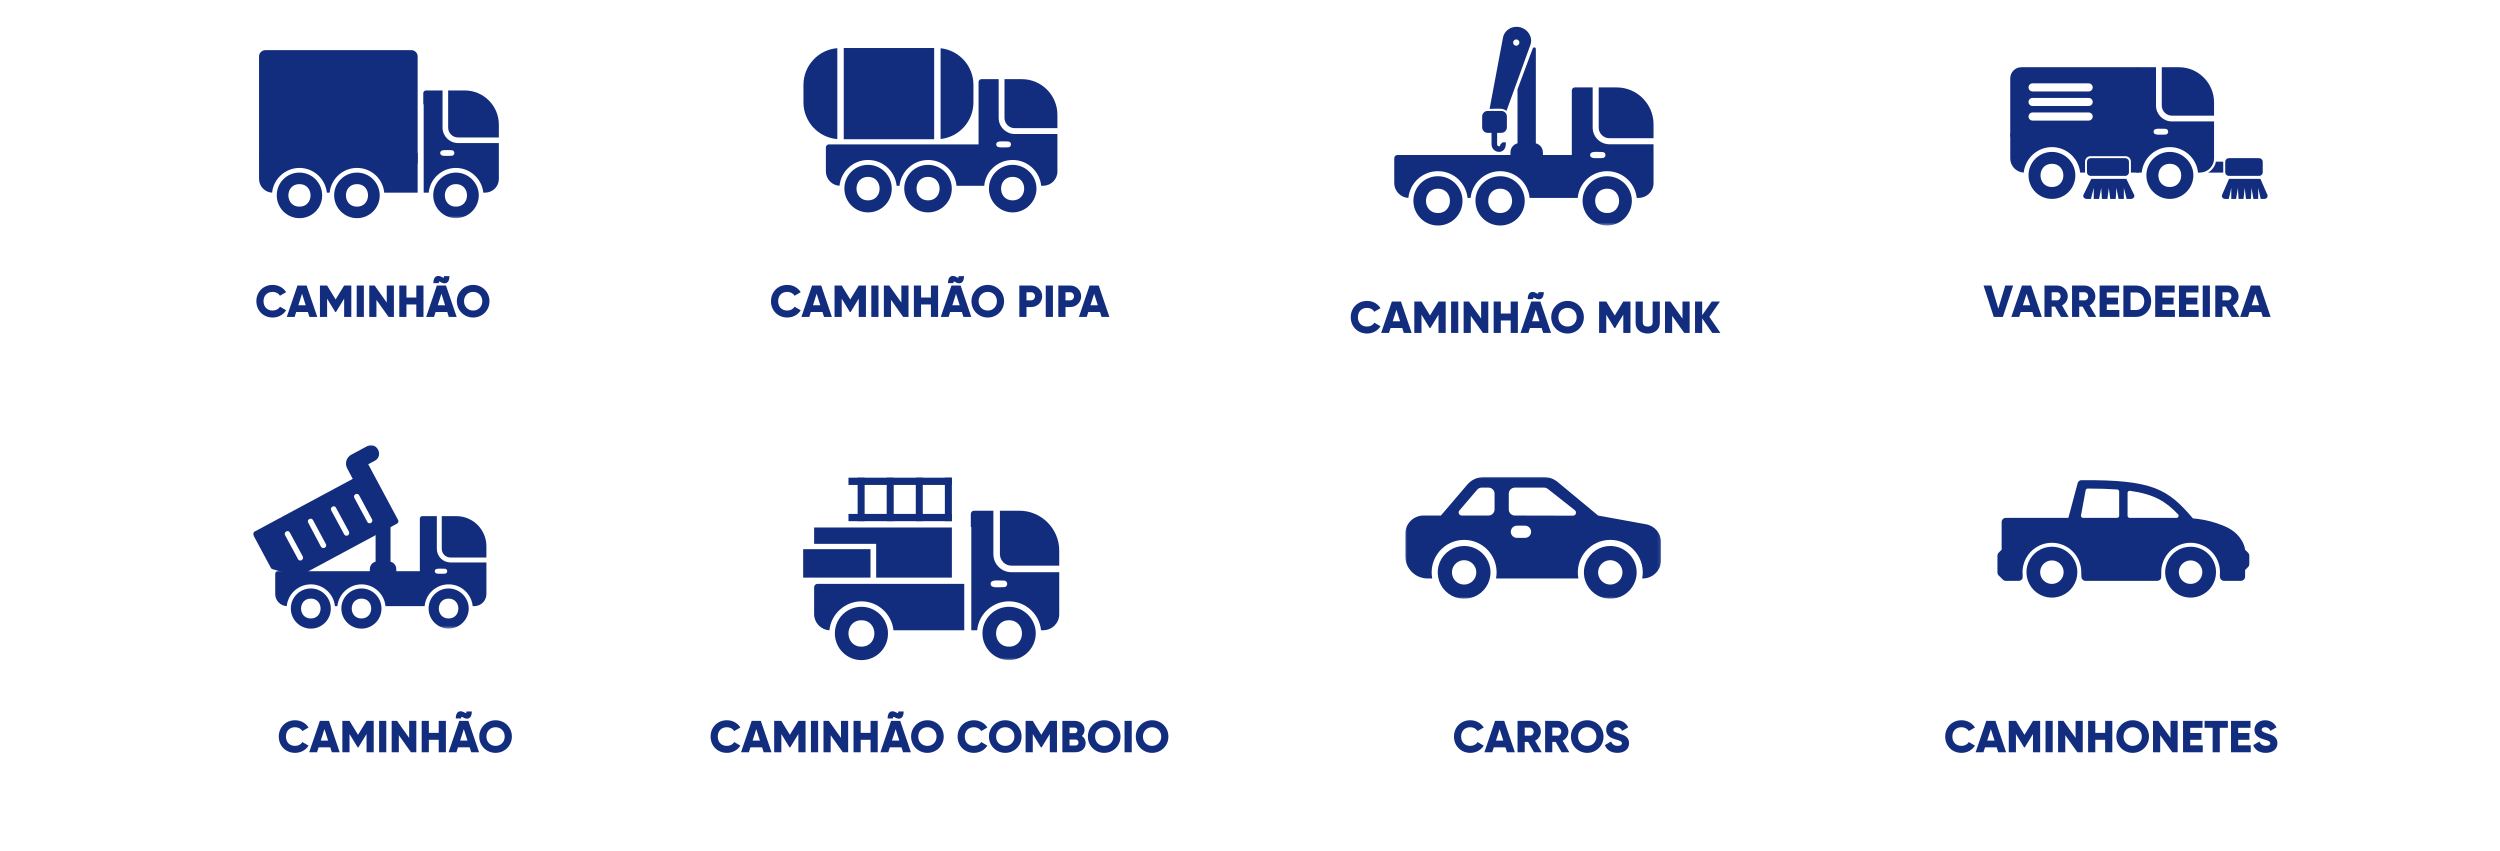 <svg xmlns="http://www.w3.org/2000/svg" width="781" height="266" viewBox="0 0 781 266" fill="none"><path d="M130.475 47.795H81.796C81.31 47.795 80.921 48.232 80.921 48.718V55.91C80.921 58.194 82.767 60.09 85.002 60.186C85.439 55.862 89.133 52.46 93.553 52.46C97.973 52.46 101.666 55.862 102.104 60.186H102.979C103.416 55.862 107.059 52.46 111.53 52.46C116 52.46 119.643 55.862 120.032 60.186H130.473V47.795H130.475Z" fill="#122D7D"></path><path d="M145.202 28.259H140.003V39.874C140.003 41.576 141.412 42.937 143.065 42.937H155.843V38.903C155.843 33.071 151.082 28.259 145.202 28.259Z" fill="#122D7D"></path><path d="M138.254 39.874V28.259H133.104C132.618 28.259 132.229 28.648 132.229 29.134V32.603H132.356V60.186H133.928C134.318 55.862 138.009 52.46 142.431 52.46C146.853 52.46 150.547 55.862 150.982 60.186H151.516C153.897 60.186 155.842 58.29 155.842 55.91V44.684H143.063C140.439 44.684 138.254 42.545 138.254 39.874ZM141.071 48.67C139.37 48.67 137.524 49.011 137.524 47.795C137.524 46.579 139.37 46.92 141.071 46.92C142.237 46.92 142.237 48.67 141.071 48.67Z" fill="#122D7D"></path><path fill-rule="evenodd" clip-rule="evenodd" d="M111.53 68.157C107.593 68.157 104.387 64.95 104.387 61.013C104.387 57.076 107.593 53.917 111.53 53.917C115.466 53.917 118.624 57.124 118.624 61.061C118.624 64.999 115.418 68.157 111.53 68.157ZM111.53 64.561C106.913 64.561 106.913 57.515 111.53 57.515C116.146 57.515 116.096 64.561 111.53 64.561Z" fill="#122D7D"></path><path fill-rule="evenodd" clip-rule="evenodd" d="M93.553 68.157C89.617 68.157 86.459 64.95 86.459 61.013C86.459 57.076 89.617 53.917 93.553 53.917C97.489 53.917 100.647 57.124 100.647 61.061C100.647 64.999 97.489 68.157 93.553 68.157ZM93.553 64.561C88.936 64.561 88.936 57.515 93.553 57.515C98.169 57.515 98.169 64.561 93.553 64.561Z" fill="#122D7D"></path><mask id="mask0_373_7336" style="mask-type:luminance" maskUnits="userSpaceOnUse" x="73" y="3" width="83" height="66"><path d="M155.94 3H73V68.242H155.94V3Z" fill="white"></path></mask><g mask="url(#mask0_373_7336)"><path fill-rule="evenodd" clip-rule="evenodd" d="M142.431 68.157C138.544 68.157 135.336 64.95 135.336 61.013C135.336 57.076 138.543 53.917 142.431 53.917C146.319 53.917 149.573 57.124 149.573 61.013C149.573 64.902 146.367 68.157 142.431 68.157ZM142.431 64.561C137.814 64.561 137.814 57.515 142.431 57.515C147.047 57.515 147.047 64.561 142.431 64.561Z" fill="#122D7D"></path></g><path d="M82.896 15.665H128.5C129.591 15.665 130.475 16.55 130.475 17.641V51.092H82.896C81.805 51.092 80.921 50.208 80.921 49.117V17.641C80.921 16.55 81.805 15.665 82.896 15.665Z" fill="#122D7D"></path><path d="M85.184 99.196C82.23 99.196 80.088 96.984 80.088 94.1C80.088 91.216 82.23 89.004 85.184 89.004C86.962 89.004 88.53 89.886 89.384 91.272L87.452 92.392C87.018 91.636 86.178 91.188 85.184 91.188C83.448 91.188 82.328 92.35 82.328 94.1C82.328 95.85 83.448 97.012 85.184 97.012C86.178 97.012 87.032 96.564 87.452 95.808L89.384 96.928C88.544 98.314 86.976 99.196 85.184 99.196ZM96.664 99L96.174 97.46H92.534L92.044 99H89.594L92.926 89.2H95.782L99.114 99H96.664ZM93.206 95.36H95.502L94.354 91.762L93.206 95.36ZM109.749 89.2V99H107.509V93.302L104.975 97.46H104.723L102.189 93.302V99H99.949V89.2H102.189L104.849 93.554L107.509 89.2H109.749ZM111.434 89.2H113.674V99H111.434V89.2ZM120.818 89.2H123.058V99H121.378L117.598 93.68V99H115.358V89.2H117.038L120.818 94.52V89.2ZM130.056 89.2H132.296V99H130.056V95.108H126.976V99H124.736V89.2H126.976V92.952H130.056V89.2ZM137.661 88.122C137.185 87.828 137.059 87.898 137.059 88.458H135.379C135.379 86.064 136.849 85.812 138.123 86.596C138.599 86.89 138.725 86.82 138.725 86.26H140.405C140.405 88.654 138.935 88.906 137.661 88.122ZM140.209 99L139.719 97.46H136.079L135.589 99H133.139L136.471 89.2H139.327L142.659 99H140.209ZM136.751 95.36H139.047L137.899 91.762L136.751 95.36ZM147.815 99.196C145.001 99.196 142.719 96.984 142.719 94.1C142.719 91.216 145.001 89.004 147.815 89.004C150.629 89.004 152.911 91.216 152.911 94.1C152.911 96.984 150.629 99.196 147.815 99.196ZM147.815 97.012C149.411 97.012 150.671 95.85 150.671 94.1C150.671 92.35 149.411 91.188 147.815 91.188C146.219 91.188 144.959 92.35 144.959 94.1C144.959 95.85 146.219 97.012 147.815 97.012Z" fill="#122D7D"></path><path fill-rule="evenodd" clip-rule="evenodd" d="M325.82 58.037H325.264C324.807 53.526 321.005 49.976 316.343 49.976C311.68 49.976 307.878 53.524 307.472 58.037H298.809C298.402 53.526 294.551 49.976 289.938 49.976C285.325 49.976 281.474 53.524 281.017 58.037H280.106C279.649 53.526 275.848 49.976 271.185 49.976C266.522 49.976 262.721 53.524 262.264 58.037C259.933 57.935 258.006 55.958 258.006 53.576V46.073C258.006 45.566 258.412 45.11 258.919 45.11H305.701V25.642C305.701 25.135 306.106 24.728 306.612 24.728H311.986V36.846C311.986 39.635 314.267 41.864 317.003 41.864H330.335V53.576C330.335 56.06 328.306 58.037 325.822 58.037H325.82ZM314.923 46.023C313.148 46.023 311.223 46.378 311.223 45.11C311.223 43.842 313.15 44.196 314.923 44.196C316.138 44.196 316.138 46.021 314.923 46.021V46.023ZM313.807 24.728H319.231C325.364 24.728 330.331 29.748 330.331 35.831V40.038H317C315.275 40.038 313.807 38.619 313.807 36.844V24.726V24.728Z" fill="#122D7D"></path><path fill-rule="evenodd" clip-rule="evenodd" d="M289.938 66.353C285.832 66.353 282.485 63.007 282.485 58.901C282.485 54.794 285.83 51.498 289.938 51.498C294.046 51.498 297.339 54.844 297.339 58.953C297.339 63.061 293.994 66.355 289.938 66.355V66.353ZM289.938 62.601C285.123 62.601 285.123 55.251 289.938 55.251C294.753 55.251 294.703 62.601 289.938 62.601Z" fill="#122D7D"></path><path fill-rule="evenodd" clip-rule="evenodd" d="M271.183 66.353C267.077 66.353 263.782 63.007 263.782 58.901C263.782 54.794 267.077 51.498 271.183 51.498C275.289 51.498 278.584 54.844 278.584 58.953C278.584 63.061 275.289 66.355 271.183 66.355V66.353ZM271.183 62.601C266.368 62.601 266.368 55.251 271.183 55.251C275.998 55.251 275.998 62.601 271.183 62.601Z" fill="#122D7D"></path><path fill-rule="evenodd" clip-rule="evenodd" d="M316.343 66.353C312.287 66.353 308.942 63.007 308.942 58.901C308.942 54.794 312.287 51.498 316.343 51.498C320.398 51.498 323.793 54.844 323.793 58.901C323.793 62.957 320.449 66.353 316.343 66.353ZM316.343 62.601C311.528 62.601 311.528 55.25 316.343 55.25C321.158 55.25 321.158 62.601 316.343 62.601Z" fill="#122D7D"></path><path fill-rule="evenodd" clip-rule="evenodd" d="M293.84 15.069V43.428C299.611 42.803 304.102 37.916 304.102 31.978V26.517C304.102 20.579 299.609 15.692 293.84 15.068V15.069Z" fill="#122D7D"></path><path d="M291.834 15H263.586V43.497H291.834V15Z" fill="#122D7D"></path><path fill-rule="evenodd" clip-rule="evenodd" d="M261.578 15.043C255.657 15.521 251 20.473 251 26.519V31.98C251 38.026 255.657 42.979 261.578 43.456V15.043Z" fill="#122D7D"></path><path d="M245.949 99.196C242.995 99.196 240.853 96.984 240.853 94.1C240.853 91.216 242.995 89.004 245.949 89.004C247.727 89.004 249.295 89.886 250.149 91.272L248.217 92.392C247.783 91.636 246.943 91.188 245.949 91.188C244.213 91.188 243.093 92.35 243.093 94.1C243.093 95.85 244.213 97.012 245.949 97.012C246.943 97.012 247.797 96.564 248.217 95.808L250.149 96.928C249.309 98.314 247.741 99.196 245.949 99.196ZM257.428 99L256.938 97.46H253.298L252.808 99H250.358L253.69 89.2H256.546L259.878 99H257.428ZM253.97 95.36H256.266L255.118 91.762L253.97 95.36ZM270.514 89.2V99H268.274V93.302L265.74 97.46H265.488L262.954 93.302V99H260.714V89.2H262.954L265.614 93.554L268.274 89.2H270.514ZM272.198 89.2H274.438V99H272.198V89.2ZM281.582 89.2H283.822V99H282.142L278.362 93.68V99H276.122V89.2H277.802L281.582 94.52V89.2ZM290.821 89.2H293.061V99H290.821V95.108H287.741V99H285.501V89.2H287.741V92.952H290.821V89.2ZM298.425 88.122C297.949 87.828 297.823 87.898 297.823 88.458H296.143C296.143 86.064 297.613 85.812 298.887 86.596C299.363 86.89 299.489 86.82 299.489 86.26H301.169C301.169 88.654 299.699 88.906 298.425 88.122ZM300.973 99L300.483 97.46H296.843L296.353 99H293.903L297.235 89.2H300.091L303.423 99H300.973ZM297.515 95.36H299.811L298.663 91.762L297.515 95.36ZM308.579 99.196C305.765 99.196 303.483 96.984 303.483 94.1C303.483 91.216 305.765 89.004 308.579 89.004C311.393 89.004 313.675 91.216 313.675 94.1C313.675 96.984 311.393 99.196 308.579 99.196ZM308.579 97.012C310.175 97.012 311.435 95.85 311.435 94.1C311.435 92.35 310.175 91.188 308.579 91.188C306.983 91.188 305.723 92.35 305.723 94.1C305.723 95.85 306.983 97.012 308.579 97.012ZM322.147 89.2C324.079 89.2 325.577 90.698 325.577 92.56C325.577 94.422 324.079 95.92 322.147 95.92H320.677V99H318.437V89.2H322.147ZM322.147 93.82C322.833 93.82 323.337 93.274 323.337 92.56C323.337 91.846 322.833 91.3 322.147 91.3H320.677V93.82H322.147ZM326.694 89.2H328.934V99H326.694V89.2ZM334.328 89.2C336.26 89.2 337.758 90.698 337.758 92.56C337.758 94.422 336.26 95.92 334.328 95.92H332.858V99H330.618V89.2H334.328ZM334.328 93.82C335.014 93.82 335.518 93.274 335.518 92.56C335.518 91.846 335.014 91.3 334.328 91.3H332.858V93.82H334.328ZM344.122 99L343.632 97.46H339.992L339.502 99H337.052L340.384 89.2H343.24L346.572 99H344.122ZM340.664 95.36H342.96L341.812 91.762L340.664 95.36Z" fill="#122D7D"></path><path fill-rule="evenodd" clip-rule="evenodd" d="M511.891 61.829H511.313C510.841 57.154 506.899 53.475 502.067 53.475C497.234 53.475 493.294 57.152 492.874 61.829H477.851C477.431 57.154 473.437 53.475 468.659 53.475C463.88 53.475 459.886 57.152 459.412 61.829H458.468C457.994 57.154 454.056 53.475 449.221 53.475C444.387 53.475 440.449 57.152 439.975 61.829C437.559 61.725 435.562 59.674 435.562 57.206V49.429C435.562 48.903 435.983 48.431 436.509 48.431H491.036V28.254C491.036 27.728 491.456 27.308 491.98 27.308H497.549V39.865C497.549 42.754 499.913 45.066 502.749 45.066H516.566V57.204C516.566 59.778 514.464 61.827 511.889 61.827L511.891 61.829ZM500.597 49.377C498.759 49.377 496.762 49.746 496.762 48.431C496.762 47.117 498.759 47.485 500.597 47.485C501.857 47.485 501.857 49.377 500.597 49.377ZM499.441 27.31H505.061C511.417 27.31 516.566 32.511 516.566 38.817V43.178H502.749C500.963 43.178 499.439 41.707 499.439 39.867V27.31H499.441Z" fill="#122D7D"></path><path fill-rule="evenodd" clip-rule="evenodd" d="M468.657 70.447C464.401 70.447 460.935 66.98 460.935 62.723C460.935 58.466 464.403 55.051 468.657 55.051C472.911 55.051 476.328 58.52 476.328 62.775C476.328 67.03 472.861 70.447 468.657 70.447ZM468.657 66.558C463.667 66.558 463.667 58.94 468.657 58.94C473.647 58.94 473.595 66.558 468.657 66.558Z" fill="#122D7D"></path><path fill-rule="evenodd" clip-rule="evenodd" d="M449.22 70.447C444.965 70.447 441.549 66.98 441.549 62.723C441.549 58.466 444.964 55.051 449.22 55.051C453.476 55.051 456.89 58.52 456.89 62.775C456.89 67.03 453.476 70.447 449.22 70.447ZM449.22 66.558C444.229 66.558 444.229 58.94 449.22 58.94C454.21 58.94 454.21 66.558 449.22 66.558Z" fill="#122D7D"></path><mask id="mask1_373_7336" style="mask-type:luminance" maskUnits="userSpaceOnUse" x="427" y="0" width="90" height="71"><path d="M516.672 0H427V70.538H516.672V0Z" fill="white"></path></mask><g mask="url(#mask1_373_7336)"><path fill-rule="evenodd" clip-rule="evenodd" d="M502.067 70.447C497.865 70.447 494.396 66.98 494.396 62.723C494.396 58.466 497.865 55.051 502.067 55.051C506.269 55.051 509.789 58.52 509.789 62.723C509.789 66.926 506.323 70.447 502.067 70.447ZM502.067 66.558C497.077 66.558 497.077 58.94 502.067 58.94C507.057 58.94 507.057 66.558 502.067 66.558Z" fill="#122D7D"></path></g><path fill-rule="evenodd" clip-rule="evenodd" d="M480.949 50.48C480.529 50.48 471.861 50.794 471.861 49.43V47.591C471.861 45.961 473.175 44.7 474.749 44.7H479.109C480.685 44.7 481.998 45.961 481.998 47.591C481.998 48.799 482.314 50.48 480.947 50.48H480.949Z" fill="#122D7D"></path><path fill-rule="evenodd" clip-rule="evenodd" d="M478.744 46.803H475.119C474.541 46.803 474.069 46.331 474.069 45.752V27.903L478.827 15.144C479.015 14.616 479.796 14.75 479.796 15.311V45.751C479.796 46.329 479.322 46.801 478.746 46.801L478.744 46.803Z" fill="#122D7D"></path><path d="M465.347 34.024C466.426 33.956 467.632 33.953 468.751 33.976C469.443 33.976 470.104 34.222 470.628 34.654L478.09 14.032C478.954 11.646 477.339 9.158 474.982 8.526C474.688 8.447 474.389 8.399 474.09 8.379C472.004 8.248 469.944 9.557 469.535 11.729L465.347 34.022V34.024ZM472.693 13.301C472.693 12.758 473.135 12.316 473.678 12.316C474.221 12.316 474.663 12.758 474.663 13.301C474.663 13.845 474.221 14.286 473.678 14.286C473.135 14.286 472.693 13.845 472.693 13.301Z" fill="#122D7D"></path><path d="M469 34.654H464.776C463.808 34.654 463.023 35.439 463.023 36.408V39.751C463.023 40.72 463.808 41.505 464.776 41.505H469C469.968 41.505 470.753 40.72 470.753 39.751V36.408C470.753 35.439 469.968 34.654 469 34.654Z" fill="#122D7D"></path><path d="M469.414 44.457L468.685 45.163V45.332C468.685 45.539 468.518 45.706 468.311 45.706C467.974 45.706 467.699 45.431 467.699 45.093V40.694H465.953V45.093C465.953 46.394 467.011 47.452 468.311 47.452C469.367 47.452 470.431 46.651 470.431 44.856V44.457H469.414Z" fill="#122D7D"></path><path d="M427.068 104.196C424.114 104.196 421.972 101.984 421.972 99.1C421.972 96.216 424.114 94.004 427.068 94.004C428.846 94.004 430.414 94.886 431.268 96.272L429.336 97.392C428.902 96.636 428.062 96.188 427.068 96.188C425.332 96.188 424.212 97.35 424.212 99.1C424.212 100.85 425.332 102.012 427.068 102.012C428.062 102.012 428.916 101.564 429.336 100.808L431.268 101.928C430.428 103.314 428.86 104.196 427.068 104.196ZM438.548 104L438.058 102.46H434.418L433.928 104H431.478L434.81 94.2H437.666L440.998 104H438.548ZM435.09 100.36H437.386L436.238 96.762L435.09 100.36ZM451.633 94.2V104H449.393V98.302L446.859 102.46H446.607L444.073 98.302V104H441.833V94.2H444.073L446.733 98.554L449.393 94.2H451.633ZM453.318 94.2H455.558V104H453.318V94.2ZM462.701 94.2H464.941V104H463.261L459.481 98.68V104H457.241V94.2H458.921L462.701 99.52V94.2ZM471.94 94.2H474.18V104H471.94V100.108H468.86V104H466.62V94.2H468.86V97.952H471.94V94.2ZM479.544 93.122C479.068 92.828 478.942 92.898 478.942 93.458H477.262C477.262 91.064 478.732 90.812 480.006 91.596C480.482 91.89 480.608 91.82 480.608 91.26H482.288C482.288 93.654 480.818 93.906 479.544 93.122ZM482.092 104L481.602 102.46H477.962L477.472 104H475.022L478.354 94.2H481.21L484.542 104H482.092ZM478.634 100.36H480.93L479.782 96.762L478.634 100.36ZM489.699 104.196C486.885 104.196 484.603 101.984 484.603 99.1C484.603 96.216 486.885 94.004 489.699 94.004C492.513 94.004 494.795 96.216 494.795 99.1C494.795 101.984 492.513 104.196 489.699 104.196ZM489.699 102.012C491.295 102.012 492.555 100.85 492.555 99.1C492.555 97.35 491.295 96.188 489.699 96.188C488.103 96.188 486.843 97.35 486.843 99.1C486.843 100.85 488.103 102.012 489.699 102.012ZM509.356 94.2V104H507.116V98.302L504.582 102.46H504.33L501.796 98.302V104H499.556V94.2H501.796L504.456 98.554L507.116 94.2H509.356ZM514.75 104.196C512.594 104.196 510.97 102.936 510.97 100.836V94.2H513.21V100.64C513.21 101.382 513.56 102.012 514.75 102.012C515.94 102.012 516.29 101.382 516.29 100.64V94.2H518.53V100.836C518.53 102.936 516.906 104.196 514.75 104.196ZM525.606 94.2H527.846V104H526.166L522.386 98.68V104H520.146V94.2H521.826L525.606 99.52V94.2ZM537.449 104H534.901L531.765 99.464V104H529.525V94.2H531.765V98.456L534.761 94.2H537.309L534.005 98.974L537.449 104Z" fill="#122D7D"></path><path d="M680.699 21H675.338V32.975C675.338 34.729 676.791 36.132 678.494 36.132H691.67V31.973C691.67 25.96 686.76 21 680.699 21Z" fill="#122D7D"></path><path d="M673.535 32.975V21H668.225C667.724 21 667.323 21.401 667.323 21.902V25.479H667.454V53.918H669.077C669.477 49.458 673.285 45.951 677.843 45.951C682.402 45.951 686.209 49.458 686.66 53.918H687.211C689.666 53.918 691.67 51.964 691.67 49.508V37.934H678.495C675.789 37.934 673.535 35.729 673.535 32.973V32.975ZM676.441 42.044C674.687 42.044 672.784 42.395 672.784 41.143C672.784 39.89 674.687 40.241 676.441 40.241C677.643 40.241 677.643 42.044 676.441 42.044Z" fill="#122D7D"></path><path d="M663.944 49.404H653.113C652.483 49.404 651.973 49.915 651.973 50.545V53.806C651.973 54.436 652.483 54.947 653.113 54.947H663.944C664.574 54.947 665.084 54.436 665.084 53.806V50.545C665.084 49.915 664.574 49.404 663.944 49.404Z" fill="#122D7D"></path><path d="M628.904 41.143C628.403 41.143 628.002 41.593 628.002 42.095V49.51C628.002 51.865 629.906 53.819 632.21 53.92C632.661 49.46 636.468 45.953 641.027 45.953C645.586 45.953 649.393 49.46 649.844 53.92H651.366C651.366 53.906 651.364 53.893 651.364 53.881V50.472C651.364 49.547 652.117 48.793 653.042 48.793H664.021C664.946 48.793 665.699 49.547 665.699 50.472V53.881C665.699 53.895 665.699 53.908 665.697 53.92H668.131V41.143H628.906H628.904Z" fill="#122D7D"></path><path fill-rule="evenodd" clip-rule="evenodd" d="M641.025 62.137C636.967 62.137 633.711 58.83 633.711 54.771C633.711 50.713 636.967 47.456 641.025 47.456C645.083 47.456 648.339 50.763 648.339 54.822C648.339 58.88 645.083 62.137 641.025 62.137ZM641.025 58.429C636.266 58.429 636.266 51.164 641.025 51.164C645.784 51.164 645.784 58.429 641.025 58.429Z" fill="#122D7D"></path><path fill-rule="evenodd" clip-rule="evenodd" d="M677.843 62.137C673.836 62.137 670.529 58.83 670.529 54.771C670.529 50.713 673.836 47.456 677.843 47.456C681.851 47.456 685.207 50.763 685.207 54.771C685.207 58.78 681.901 62.137 677.843 62.137ZM677.843 58.429C673.084 58.429 673.084 51.164 677.843 51.164C682.602 51.164 682.602 58.429 677.843 58.429Z" fill="#122D7D"></path><path fill-rule="evenodd" clip-rule="evenodd" d="M631.48 21C629.559 21 628 22.557 628 24.48V42.704H668.127V21H631.478H631.48ZM652.501 37.666H634.975C634.277 37.666 633.711 37.099 633.711 36.402C633.711 35.704 634.277 35.138 634.975 35.138H652.501C653.198 35.138 653.765 35.704 653.765 36.402C653.765 37.099 653.198 37.666 652.501 37.666ZM653.765 31.852C653.765 32.549 653.198 33.116 652.501 33.116H634.975C634.277 33.116 633.711 32.549 633.711 31.852C633.711 31.154 634.277 30.588 634.975 30.588H652.501C653.198 30.588 653.765 31.154 653.765 31.852ZM652.501 28.566H634.975C634.277 28.566 633.711 27.999 633.711 27.302C633.711 26.604 634.277 26.038 634.975 26.038H652.501C653.198 26.038 653.765 26.604 653.765 27.302C653.765 27.999 653.198 28.566 652.501 28.566Z" fill="#122D7D"></path><path fill-rule="evenodd" clip-rule="evenodd" d="M666.696 60.848L664.268 55.876H653.314L650.886 60.848C650.588 61.461 651.116 62.137 651.894 62.137H653.218L654.089 58.68V62.137H655.759L656.418 58.68L656.63 62.137H658.357L658.792 58.68L659.227 62.137H660.954L661.166 58.68L661.825 62.137H663.495V58.68L664.366 62.137H665.69C666.468 62.137 666.996 61.461 666.697 60.848H666.696Z" fill="#122D7D"></path><path d="M705.74 49.404H696.3C695.67 49.404 695.16 49.915 695.16 50.545V53.806C695.16 54.436 695.67 54.947 696.3 54.947H705.74C706.37 54.947 706.88 54.436 706.88 53.806V50.545C706.88 49.915 706.37 49.404 705.74 49.404Z" fill="#122D7D"></path><path fill-rule="evenodd" clip-rule="evenodd" d="M708.319 60.848L706.15 55.876H696.358L694.188 60.848C693.921 61.461 694.393 62.137 695.088 62.137H696.271L697.05 58.68V62.137H698.543L699.132 58.68L699.321 62.137H700.865L701.254 58.68L701.643 62.137H703.186L703.375 58.68L703.965 62.137H705.458V58.68L706.236 62.137H707.42C708.115 62.137 708.587 61.461 708.319 60.848Z" fill="#122D7D"></path><path fill-rule="evenodd" clip-rule="evenodd" d="M692.258 50.511C691.965 51.966 691.044 53.197 689.788 53.92H694.541V50.511H692.256H692.258Z" fill="#122D7D"></path><path d="M622.848 99L619.656 89.2H622.106L624.276 96.41L626.446 89.2H628.896L625.704 99H622.848ZM635.408 99L634.918 97.46H631.278L630.788 99H628.338L631.67 89.2H634.526L637.858 99H635.408ZM631.95 95.36H634.246L633.098 91.762L631.95 95.36ZM643.846 99L641.998 95.78H640.934V99H638.694V89.2H642.614C644.476 89.2 645.974 90.698 645.974 92.56C645.974 93.764 645.246 94.856 644.168 95.402L646.254 99H643.846ZM640.934 91.3V93.82H642.614C643.23 93.82 643.734 93.274 643.734 92.56C643.734 91.846 643.23 91.3 642.614 91.3H640.934ZM652.459 99L650.611 95.78H649.547V99H647.307V89.2H651.227C653.089 89.2 654.587 90.698 654.587 92.56C654.587 93.764 653.859 94.856 652.781 95.402L654.867 99H652.459ZM649.547 91.3V93.82H651.227C651.843 93.82 652.347 93.274 652.347 92.56C652.347 91.846 651.843 91.3 651.227 91.3H649.547ZM658.16 96.844H662.08V99H655.92V89.2H662.01V91.356H658.16V92.98H661.66V95.108H658.16V96.844ZM667.264 89.2C669.966 89.2 672.024 91.328 672.024 94.1C672.024 96.872 669.966 99 667.264 99H663.344V89.2H667.264ZM667.264 96.844C668.804 96.844 669.868 95.78 669.868 94.1C669.868 92.42 668.804 91.356 667.264 91.356H665.584V96.844H667.264ZM675.523 96.844H679.443V99H673.283V89.2H679.373V91.356H675.523V92.98H679.023V95.108H675.523V96.844ZM682.947 96.844H686.867V99H680.707V89.2H686.797V91.356H682.947V92.98H686.447V95.108H682.947V96.844ZM688.131 89.2H690.371V99H688.131V89.2ZM697.207 99L695.359 95.78H694.295V99H692.055V89.2H695.975C697.837 89.2 699.335 90.698 699.335 92.56C699.335 93.764 698.607 94.856 697.529 95.402L699.615 99H697.207ZM694.295 91.3V93.82H695.975C696.591 93.82 697.095 93.274 697.095 92.56C697.095 91.846 696.591 91.3 695.975 91.3H694.295ZM706.898 99L706.408 97.46H702.768L702.278 99H699.828L703.16 89.2H706.016L709.348 99H706.898ZM703.44 95.36H705.736L704.588 91.762L703.44 95.36Z" fill="#122D7D"></path><mask id="mask2_373_7336" style="mask-type:luminance" maskUnits="userSpaceOnUse" x="439" y="149" width="80" height="39"><path d="M518.907 149H439V187.059H518.907V149Z" fill="white"></path></mask><g mask="url(#mask2_373_7336)"><path d="M457.391 170.565C454.056 170.565 451.05 172.575 449.774 175.655C448.499 178.736 449.204 182.282 451.561 184.641C453.919 187 457.464 187.705 460.545 186.427C463.626 185.152 465.634 182.143 465.634 178.809C465.628 174.257 461.94 170.569 457.389 170.563L457.391 170.565ZM457.391 182.617C455.852 182.617 454.464 181.69 453.877 180.268C453.287 178.846 453.613 177.21 454.701 176.121C455.79 175.032 457.426 174.706 458.848 175.296C460.27 175.886 461.196 177.273 461.196 178.811C461.196 180.914 459.493 182.617 457.391 182.617Z" fill="#122D7D"></path><path d="M503.052 170.565C499.716 170.565 496.711 172.575 495.435 175.655C494.16 178.736 494.865 182.282 497.221 184.641C499.58 187 503.125 187.705 506.206 186.427C509.287 185.152 511.294 182.143 511.294 178.809C511.289 174.257 507.601 170.569 503.05 170.563L503.052 170.565ZM503.052 182.617C501.512 182.617 500.125 181.69 499.537 180.268C498.948 178.846 499.273 177.21 500.362 176.121C501.45 175.032 503.086 174.706 504.508 175.296C505.93 175.886 506.857 177.273 506.857 178.811C506.857 180.914 505.154 182.617 503.052 182.617Z" fill="#122D7D"></path><path d="M514.055 163.754L499.246 161.052L486.639 150.59C485.391 149.563 483.824 149.002 482.208 149H463.636C461.514 148.994 459.509 149.96 458.189 151.619L450.137 161.052H444.709C441.559 161.056 439.004 163.61 439.002 166.761V173.739C439.006 177.591 442.127 180.711 445.979 180.717H447.43C446.859 177.745 447.645 174.674 449.574 172.34C451.503 170.006 454.37 168.657 457.395 168.657C460.42 168.657 463.289 170.008 465.216 172.34C467.142 174.672 467.929 177.743 467.36 180.717H493.09C492.52 177.745 493.306 174.674 495.235 172.34C497.163 170.006 500.03 168.657 503.055 168.657C506.08 168.657 508.949 170.008 510.876 172.34C512.803 174.672 513.589 177.743 513.021 180.717H513.202C516.352 180.713 518.907 178.16 518.909 175.009V169.401C518.922 166.574 516.855 164.167 514.057 163.758L514.055 163.754ZM466.903 159.148C466.903 160.199 466.052 161.051 465.002 161.051H456.638C455.825 161.051 455.385 160.098 455.915 159.48L461.451 152.993C461.813 152.571 462.341 152.328 462.898 152.328H465.002C466.052 152.328 466.903 153.18 466.903 154.23V159.146V159.148ZM476.416 168.029H473.878C472.828 168.029 471.977 167.177 471.977 166.127C471.977 165.076 472.828 164.225 473.878 164.225H476.416C477.466 164.225 478.318 165.076 478.318 166.127C478.318 167.177 477.466 168.029 476.416 168.029ZM491.395 161.097L473.241 161.054C472.191 161.052 471.343 160.201 471.343 159.152V154.232C471.343 153.182 472.194 152.33 473.244 152.33H482.368C482.795 152.33 483.212 152.475 483.547 152.739L491.986 159.399C492.697 159.96 492.298 161.101 491.395 161.099V161.097Z" fill="#122D7D"></path></g><path d="M459.317 235.196C456.363 235.196 454.221 232.984 454.221 230.1C454.221 227.216 456.363 225.004 459.317 225.004C461.095 225.004 462.663 225.886 463.517 227.272L461.585 228.392C461.151 227.636 460.311 227.188 459.317 227.188C457.581 227.188 456.461 228.35 456.461 230.1C456.461 231.85 457.581 233.012 459.317 233.012C460.311 233.012 461.165 232.564 461.585 231.808L463.517 232.928C462.677 234.314 461.109 235.196 459.317 235.196ZM470.797 235L470.307 233.46H466.667L466.177 235H463.727L467.059 225.2H469.915L473.247 235H470.797ZM467.339 231.36H469.635L468.487 227.762L467.339 231.36ZM479.234 235L477.386 231.78H476.322V235H474.082V225.2H478.002C479.864 225.2 481.362 226.698 481.362 228.56C481.362 229.764 480.634 230.856 479.556 231.402L481.642 235H479.234ZM476.322 227.3V229.82H478.002C478.618 229.82 479.122 229.274 479.122 228.56C479.122 227.846 478.618 227.3 478.002 227.3H476.322ZM487.847 235L485.999 231.78H484.935V235H482.695V225.2H486.615C488.477 225.2 489.975 226.698 489.975 228.56C489.975 229.764 489.247 230.856 488.169 231.402L490.255 235H487.847ZM484.935 227.3V229.82H486.615C487.231 229.82 487.735 229.274 487.735 228.56C487.735 227.846 487.231 227.3 486.615 227.3H484.935ZM495.848 235.196C493.034 235.196 490.752 232.984 490.752 230.1C490.752 227.216 493.034 225.004 495.848 225.004C498.662 225.004 500.944 227.216 500.944 230.1C500.944 232.984 498.662 235.196 495.848 235.196ZM495.848 233.012C497.444 233.012 498.704 231.85 498.704 230.1C498.704 228.35 497.444 227.188 495.848 227.188C494.252 227.188 492.992 228.35 492.992 230.1C492.992 231.85 494.252 233.012 495.848 233.012ZM505.28 235.196C503.222 235.196 501.906 234.216 501.36 232.774L503.292 231.654C503.642 232.466 504.244 233.012 505.35 233.012C506.414 233.012 506.68 232.592 506.68 232.214C506.68 231.612 506.12 231.374 504.65 230.968C503.194 230.562 501.766 229.862 501.766 227.986C501.766 226.096 503.362 225.004 505.056 225.004C506.666 225.004 507.926 225.774 508.64 227.216L506.75 228.322C506.414 227.622 505.952 227.188 505.056 227.188C504.356 227.188 504.006 227.538 504.006 227.93C504.006 228.378 504.244 228.686 505.77 229.148C507.254 229.596 508.92 230.114 508.92 232.186C508.92 234.076 507.408 235.196 505.28 235.196Z" fill="#122D7D"></path><path d="M641.013 170.797C637.797 170.797 634.898 172.736 633.668 175.705C632.437 178.677 633.117 182.098 635.391 184.372C637.664 186.646 641.084 187.326 644.056 186.095C647.027 184.863 648.963 181.965 648.963 178.748C648.959 174.358 645.4 170.801 641.011 170.795L641.013 170.797ZM641.013 182.419C639.53 182.419 638.19 181.525 637.622 180.153C637.054 178.783 637.368 177.203 638.418 176.154C639.468 175.104 641.046 174.79 642.416 175.358C643.788 175.927 644.682 177.264 644.682 178.75C644.682 180.778 643.038 182.421 641.011 182.421L641.013 182.419Z" fill="#122D7D"></path><path d="M684.338 170.797C681.123 170.797 678.223 172.736 676.994 175.705C675.762 178.677 676.443 182.098 678.716 184.372C680.99 186.646 684.41 187.326 687.381 186.095C690.352 184.863 692.288 181.965 692.288 178.748C692.284 174.358 688.726 170.801 684.336 170.795L684.338 170.797ZM684.338 182.419C682.855 182.419 681.516 181.525 680.947 180.153C680.379 178.783 680.693 177.203 681.743 176.154C682.793 175.104 684.371 174.79 685.741 175.358C687.113 175.927 688.007 177.264 688.007 178.75C688.007 180.778 686.363 182.421 684.336 182.421L684.338 182.419Z" fill="#122D7D"></path><path d="M702.296 172.658L701.342 171.704C701.275 170.995 701.069 170.311 700.76 169.652C698.749 165.717 695.581 164.476 692.115 163.339C690.009 162.647 687.628 162.165 685.061 161.938C677.246 152.797 672.61 149.839 650.223 150.007C649.505 150.012 649.194 150.546 649.067 150.903L646.162 161.784H626.622C625.898 161.784 625.31 162.371 625.31 163.096V171.735L624.383 172.662C624.137 172.907 624 173.242 624 173.589V178.835C624 179.184 624.137 179.517 624.383 179.764L625.696 181.076C625.94 181.323 626.276 181.46 626.622 181.46H630.557C631.335 181.46 631.963 180.945 631.869 180.147C631.869 179.982 631.875 179.818 631.882 179.654C631.736 178.182 631.944 176.665 632.536 175.239C633.956 171.809 637.302 169.571 641.015 169.571C646.083 169.577 650.189 173.684 650.194 178.752C650.194 178.912 650.189 179.07 650.181 179.226C650.21 179.517 650.227 179.812 650.227 180.111C650.227 180.118 650.227 180.124 650.227 180.132C650.227 180.86 650.811 181.458 651.539 181.458H673.832C674.61 181.458 675.239 180.943 675.144 180.145C675.144 179.872 675.158 179.6 675.183 179.332C675.096 177.96 675.314 176.561 675.861 175.237C677.281 171.807 680.628 169.569 684.341 169.569C689.408 169.575 693.514 173.682 693.52 178.75C693.52 179.022 693.506 179.294 693.483 179.561C693.495 179.743 693.502 179.926 693.502 180.109C693.502 180.117 693.502 180.122 693.502 180.13C693.502 180.858 694.086 181.456 694.814 181.456H700.059C700.784 181.456 701.371 180.868 701.371 180.143V178.064L702.298 177.137C702.545 176.892 702.681 176.557 702.681 176.21V173.587C702.681 173.24 702.545 172.905 702.296 172.66V172.658ZM662.029 161.124C662.029 161.487 661.736 161.78 661.373 161.78H650.738C650.376 161.78 650.083 161.487 650.083 161.124L651.537 153.279C651.537 152.915 651.842 152.62 652.204 152.622C655.738 152.63 658.788 152.722 661.427 152.917C661.77 152.942 662.027 153.229 662.027 153.572V161.122L662.029 161.124ZM679.944 161.78H665.308C664.946 161.78 664.653 161.487 664.653 161.124V153.982C664.653 153.585 665.017 153.275 665.41 153.331C672.977 154.381 676.614 156.675 680.414 160.664C680.815 161.084 680.526 161.782 679.944 161.782V161.78Z" fill="#122D7D"></path><path d="M612.776 235.196C609.822 235.196 607.68 232.984 607.68 230.1C607.68 227.216 609.822 225.004 612.776 225.004C614.554 225.004 616.122 225.886 616.976 227.272L615.044 228.392C614.61 227.636 613.77 227.188 612.776 227.188C611.04 227.188 609.92 228.35 609.92 230.1C609.92 231.85 611.04 233.012 612.776 233.012C613.77 233.012 614.624 232.564 615.044 231.808L616.976 232.928C616.136 234.314 614.568 235.196 612.776 235.196ZM624.256 235L623.766 233.46H620.126L619.636 235H617.186L620.518 225.2H623.374L626.706 235H624.256ZM620.798 231.36H623.094L621.946 227.762L620.798 231.36ZM637.341 225.2V235H635.101V229.302L632.567 233.46H632.315L629.781 229.302V235H627.541V225.2H629.781L632.441 229.554L635.101 225.2H637.341ZM639.026 225.2H641.266V235H639.026V225.2ZM648.409 225.2H650.649V235H648.969L645.189 229.68V235H642.949V225.2H644.629L648.409 230.52V225.2ZM657.648 225.2H659.888V235H657.648V231.108H654.568V235H652.328V225.2H654.568V228.952H657.648V225.2ZM666.246 235.196C663.432 235.196 661.15 232.984 661.15 230.1C661.15 227.216 663.432 225.004 666.246 225.004C669.06 225.004 671.342 227.216 671.342 230.1C671.342 232.984 669.06 235.196 666.246 235.196ZM666.246 233.012C667.842 233.012 669.102 231.85 669.102 230.1C669.102 228.35 667.842 227.188 666.246 227.188C664.65 227.188 663.39 228.35 663.39 230.1C663.39 231.85 664.65 233.012 666.246 233.012ZM678.064 225.2H680.304V235H678.624L674.844 229.68V235H672.604V225.2H674.284L678.064 230.52V225.2ZM684.223 232.844H688.143V235H681.983V225.2H688.073V227.356H684.223V228.98H687.723V231.108H684.223V232.844ZM695.986 225.2V227.356H693.466V235H691.226V227.356H688.706V225.2H695.986ZM699.207 232.844H703.127V235H696.967V225.2H703.057V227.356H699.207V228.98H702.707V231.108H699.207V232.844ZM707.821 235.196C705.763 235.196 704.447 234.216 703.901 232.774L705.833 231.654C706.183 232.466 706.785 233.012 707.891 233.012C708.955 233.012 709.221 232.592 709.221 232.214C709.221 231.612 708.661 231.374 707.191 230.968C705.735 230.562 704.307 229.862 704.307 227.986C704.307 226.096 705.903 225.004 707.597 225.004C709.207 225.004 710.467 225.774 711.181 227.216L709.291 228.322C708.955 227.622 708.493 227.188 707.597 227.188C706.897 227.188 706.547 227.538 706.547 227.93C706.547 228.378 706.785 228.686 708.311 229.148C709.795 229.596 711.461 230.114 711.461 232.186C711.461 234.076 709.949 235.196 707.821 235.196Z" fill="#122D7D"></path><path d="M301.231 182.399H255.357C254.788 182.399 254.333 182.91 254.333 183.478V191.892C254.333 194.565 256.493 196.782 259.108 196.895C259.621 191.837 263.938 187.857 269.112 187.857C274.285 187.857 278.603 191.837 279.116 196.895H301.233V182.399H301.231Z" fill="#122D7D"></path><path d="M318.458 159.547H312.377V173.134C312.377 175.124 314.024 176.714 315.957 176.714H330.905V171.997C330.905 165.174 325.334 159.547 318.458 159.547Z" fill="#122D7D"></path><path d="M310.331 173.134V159.547H304.306C303.738 159.547 303.283 160.002 303.283 160.57V164.629H303.432V196.895H305.272C305.726 191.837 310.046 187.857 315.218 187.857C320.389 187.857 324.711 191.837 325.221 196.895H325.846C328.632 196.895 330.905 194.677 330.905 191.892V178.761H315.957C312.888 178.761 310.331 176.259 310.331 173.134ZM313.628 183.423C311.638 183.423 309.48 183.822 309.48 182.399C309.48 180.977 311.64 181.376 313.628 181.376C314.992 181.376 314.992 183.423 313.628 183.423Z" fill="#122D7D"></path><path fill-rule="evenodd" clip-rule="evenodd" d="M269.112 206.219C264.509 206.219 260.813 202.467 260.813 197.863C260.813 193.259 264.507 189.562 269.112 189.562C273.717 189.562 277.41 193.315 277.41 197.921C277.41 202.526 273.717 206.221 269.112 206.221V206.219ZM269.112 202.012C263.713 202.012 263.713 193.769 269.112 193.769C274.51 193.769 274.51 202.012 269.112 202.012Z" fill="#122D7D"></path><mask id="mask3_373_7336" style="mask-type:luminance" maskUnits="userSpaceOnUse" x="234" y="130" width="98" height="77"><path d="M245.069 206.317H331.018V130H234L245.069 206.317Z" fill="white"></path></mask><g mask="url(#mask3_373_7336)"><path fill-rule="evenodd" clip-rule="evenodd" d="M315.219 206.219C310.672 206.219 306.92 202.467 306.92 197.863C306.92 193.259 310.672 189.562 315.219 189.562C319.766 189.562 323.573 193.315 323.573 197.863C323.573 202.411 319.822 206.219 315.219 206.219ZM315.219 202.012C309.82 202.012 309.82 193.769 315.219 193.769C320.618 193.769 320.618 202.012 315.219 202.012Z" fill="#122D7D"></path></g><path fill-rule="evenodd" clip-rule="evenodd" d="M254.333 164.791V169.896H273.715V180.449H297.366V164.791H254.333Z" fill="#122D7D"></path><path d="M271.946 171.559H250.909V180.449H271.946V171.559Z" fill="#122D7D"></path><path d="M297.366 160.547H265.062V162.812H297.366V160.547Z" fill="#122D7D"></path><path d="M297.366 149.229H265.062V151.494H297.366V149.229Z" fill="#122D7D"></path><path d="M297.366 149.229H295.175V162.812H297.366V149.229Z" fill="#122D7D"></path><path d="M288.281 149.229H286.09V162.812H288.281V149.229Z" fill="#122D7D"></path><path d="M279.198 149.229H277.007V162.812H279.198V149.229Z" fill="#122D7D"></path><path d="M270.113 149.229H267.922V162.812H270.113V149.229Z" fill="#122D7D"></path><path d="M227.088 235.196C224.134 235.196 221.992 232.984 221.992 230.1C221.992 227.216 224.134 225.004 227.088 225.004C228.866 225.004 230.434 225.886 231.288 227.272L229.356 228.392C228.922 227.636 228.082 227.188 227.088 227.188C225.352 227.188 224.232 228.35 224.232 230.1C224.232 231.85 225.352 233.012 227.088 233.012C228.082 233.012 228.936 232.564 229.356 231.808L231.288 232.928C230.448 234.314 228.88 235.196 227.088 235.196ZM238.568 235L238.078 233.46H234.438L233.948 235H231.498L234.83 225.2H237.686L241.018 235H238.568ZM235.11 231.36H237.406L236.258 227.762L235.11 231.36ZM251.654 225.2V235H249.414V229.302L246.88 233.46H246.628L244.094 229.302V235H241.854V225.2H244.094L246.754 229.554L249.414 225.2H251.654ZM253.338 225.2H255.578V235H253.338V225.2ZM262.722 225.2H264.962V235H263.282L259.502 229.68V235H257.262V225.2H258.942L262.722 230.52V225.2ZM271.961 225.2H274.201V235H271.961V231.108H268.881V235H266.641V225.2H268.881V228.952H271.961V225.2ZM279.565 224.122C279.089 223.828 278.963 223.898 278.963 224.458H277.283C277.283 222.064 278.753 221.812 280.027 222.596C280.503 222.89 280.629 222.82 280.629 222.26H282.309C282.309 224.654 280.839 224.906 279.565 224.122ZM282.113 235L281.623 233.46H277.983L277.493 235H275.043L278.375 225.2H281.231L284.563 235H282.113ZM278.655 231.36H280.951L279.803 227.762L278.655 231.36ZM289.719 235.196C286.905 235.196 284.623 232.984 284.623 230.1C284.623 227.216 286.905 225.004 289.719 225.004C292.533 225.004 294.815 227.216 294.815 230.1C294.815 232.984 292.533 235.196 289.719 235.196ZM289.719 233.012C291.315 233.012 292.575 231.85 292.575 230.1C292.575 228.35 291.315 227.188 289.719 227.188C288.123 227.188 286.863 228.35 286.863 230.1C286.863 231.85 288.123 233.012 289.719 233.012ZM304.252 235.196C301.298 235.196 299.156 232.984 299.156 230.1C299.156 227.216 301.298 225.004 304.252 225.004C306.03 225.004 307.598 225.886 308.452 227.272L306.52 228.392C306.086 227.636 305.246 227.188 304.252 227.188C302.516 227.188 301.396 228.35 301.396 230.1C301.396 231.85 302.516 233.012 304.252 233.012C305.246 233.012 306.1 232.564 306.52 231.808L308.452 232.928C307.612 234.314 306.044 235.196 304.252 235.196ZM314.041 235.196C311.227 235.196 308.945 232.984 308.945 230.1C308.945 227.216 311.227 225.004 314.041 225.004C316.855 225.004 319.137 227.216 319.137 230.1C319.137 232.984 316.855 235.196 314.041 235.196ZM314.041 233.012C315.637 233.012 316.897 231.85 316.897 230.1C316.897 228.35 315.637 227.188 314.041 227.188C312.445 227.188 311.185 228.35 311.185 230.1C311.185 231.85 312.445 233.012 314.041 233.012ZM330.199 225.2V235H327.959V229.302L325.425 233.46H325.173L322.639 229.302V235H320.399V225.2H322.639L325.299 229.554L327.959 225.2H330.199ZM337.959 229.918C338.687 230.38 339.163 231.136 339.163 232.13C339.163 233.866 337.749 235 335.999 235H331.883V225.2H335.719C337.427 225.2 338.813 226.306 338.813 228C338.813 228.812 338.491 229.456 337.959 229.918ZM335.719 227.3H334.123V229.036H335.719C336.223 229.036 336.573 228.672 336.573 228.168C336.573 227.664 336.237 227.3 335.719 227.3ZM335.999 232.9C336.559 232.9 336.923 232.508 336.923 231.962C336.923 231.416 336.559 231.024 335.999 231.024H334.123V232.9H335.999ZM344.954 235.196C342.14 235.196 339.858 232.984 339.858 230.1C339.858 227.216 342.14 225.004 344.954 225.004C347.768 225.004 350.05 227.216 350.05 230.1C350.05 232.984 347.768 235.196 344.954 235.196ZM344.954 233.012C346.55 233.012 347.81 231.85 347.81 230.1C347.81 228.35 346.55 227.188 344.954 227.188C343.358 227.188 342.098 228.35 342.098 230.1C342.098 231.85 343.358 233.012 344.954 233.012ZM351.311 225.2H353.551V235H351.311V225.2ZM359.911 235.196C357.097 235.196 354.815 232.984 354.815 230.1C354.815 227.216 357.097 225.004 359.911 225.004C362.725 225.004 365.007 227.216 365.007 230.1C365.007 232.984 362.725 235.196 359.911 235.196ZM359.911 233.012C361.507 233.012 362.767 231.85 362.767 230.1C362.767 228.35 361.507 227.188 359.911 227.188C358.315 227.188 357.055 228.35 357.055 230.1C357.055 231.85 358.315 233.012 359.911 233.012Z" fill="#122D7D"></path><path d="M92.184 235.196C89.23 235.196 87.088 232.984 87.088 230.1C87.088 227.216 89.23 225.004 92.184 225.004C93.962 225.004 95.53 225.886 96.384 227.272L94.452 228.392C94.018 227.636 93.178 227.188 92.184 227.188C90.448 227.188 89.328 228.35 89.328 230.1C89.328 231.85 90.448 233.012 92.184 233.012C93.178 233.012 94.032 232.564 94.452 231.808L96.384 232.928C95.544 234.314 93.976 235.196 92.184 235.196ZM103.664 235L103.174 233.46H99.534L99.044 235H96.594L99.926 225.2H102.782L106.114 235H103.664ZM100.206 231.36H102.502L101.354 227.762L100.206 231.36ZM116.749 225.2V235H114.509V229.302L111.975 233.46H111.723L109.189 229.302V235H106.949V225.2H109.189L111.849 229.554L114.509 225.2H116.749ZM118.434 225.2H120.674V235H118.434V225.2ZM127.818 225.2H130.058V235H128.378L124.598 229.68V235H122.358V225.2H124.038L127.818 230.52V225.2ZM137.056 225.2H139.296V235H137.056V231.108H133.976V235H131.736V225.2H133.976V228.952H137.056V225.2ZM144.661 224.122C144.185 223.828 144.059 223.898 144.059 224.458H142.379C142.379 222.064 143.849 221.812 145.123 222.596C145.599 222.89 145.725 222.82 145.725 222.26H147.405C147.405 224.654 145.935 224.906 144.661 224.122ZM147.209 235L146.719 233.46H143.079L142.589 235H140.139L143.471 225.2H146.327L149.659 235H147.209ZM143.751 231.36H146.047L144.899 227.762L143.751 231.36ZM154.815 235.196C152.001 235.196 149.719 232.984 149.719 230.1C149.719 227.216 152.001 225.004 154.815 225.004C157.629 225.004 159.911 227.216 159.911 230.1C159.911 232.984 157.629 235.196 154.815 235.196ZM154.815 233.012C156.411 233.012 157.671 231.85 157.671 230.1C157.671 228.35 156.411 227.188 154.815 227.188C153.219 227.188 151.959 228.35 151.959 230.1C151.959 231.85 153.219 233.012 154.815 233.012Z" fill="#122D7D"></path><path fill-rule="evenodd" clip-rule="evenodd" d="M148.144 189.358H147.674C147.288 185.55 144.078 182.554 140.144 182.554C136.209 182.554 132.999 185.548 132.656 189.358H120.42C120.077 185.55 116.824 182.554 112.932 182.554C109.04 182.554 105.788 185.548 105.402 189.358H104.634C104.248 185.55 101.038 182.554 97.104 182.554C93.169 182.554 89.959 185.548 89.574 189.358C87.607 189.274 85.981 187.605 85.981 185.593V179.26C85.981 178.832 86.323 178.447 86.751 178.447H131.163V162.014C131.163 161.586 131.504 161.243 131.932 161.243H136.468V171.471C136.468 173.824 138.392 175.707 140.703 175.707H151.955V185.593C151.955 187.69 150.244 189.358 148.146 189.358H148.144ZM138.945 179.216C137.448 179.216 135.822 179.515 135.822 178.445C135.822 177.375 137.448 177.674 138.945 177.674C139.972 177.674 139.972 179.216 138.945 179.216ZM138.003 161.241H142.581C147.758 161.241 151.951 165.479 151.951 170.613V174.165H140.699C139.244 174.165 138.003 172.966 138.003 171.469V161.241Z" fill="#122D7D"></path><path fill-rule="evenodd" clip-rule="evenodd" d="M112.93 196.377C109.464 196.377 106.639 193.552 106.639 190.087C106.639 186.622 109.464 183.839 112.93 183.839C116.396 183.839 119.177 186.664 119.177 190.131C119.177 193.598 116.352 196.379 112.93 196.379V196.377ZM112.93 193.211C108.865 193.211 108.865 187.005 112.93 187.005C116.996 187.005 116.951 193.211 112.93 193.211Z" fill="#122D7D"></path><path fill-rule="evenodd" clip-rule="evenodd" d="M97.1 196.377C93.634 196.377 90.853 193.552 90.853 190.087C90.853 186.622 93.634 183.839 97.1 183.839C100.566 183.839 103.347 186.664 103.347 190.131C103.347 193.598 100.566 196.379 97.1 196.379V196.377ZM97.1 193.211C93.035 193.211 93.035 187.005 97.1 187.005C101.166 187.005 101.166 193.211 97.1 193.211Z" fill="#122D7D"></path><mask id="mask4_373_7336" style="mask-type:luminance" maskUnits="userSpaceOnUse" x="79" y="139" width="74" height="58"><path d="M152.036 139H79V196.452H152.036V139Z" fill="white"></path></mask><g mask="url(#mask4_373_7336)"><path fill-rule="evenodd" clip-rule="evenodd" d="M140.142 196.377C136.72 196.377 133.896 193.552 133.896 190.087C133.896 186.622 136.72 183.839 140.142 183.839C143.564 183.839 146.431 186.664 146.431 190.087C146.431 193.51 143.606 196.377 140.142 196.377ZM140.142 193.211C136.077 193.211 136.077 187.005 140.142 187.005C144.208 187.005 144.208 193.211 140.142 193.211Z" fill="#122D7D"></path><path fill-rule="evenodd" clip-rule="evenodd" d="M93.077 180.116L85.118 177.805C84.904 177.72 84.69 177.591 84.605 177.377L79.171 167.235C78.915 166.849 79.087 166.292 79.514 166.078L110.192 149.601L108.481 146.348C107.626 144.808 108.225 142.839 109.765 142.026L114.643 139.414C117.639 137.788 120.034 142.324 117.083 143.951L115.029 145.02L124.356 162.438C124.612 162.823 124.441 163.336 124.013 163.594L93.507 179.985C93.378 180.07 93.206 180.114 93.079 180.114L93.077 180.116ZM93.805 175.107C93.507 175.107 93.206 174.936 93.079 174.637L89.056 167.19C88.543 166.206 90.04 165.35 90.553 166.377L94.574 173.824C94.873 174.423 94.447 175.107 93.805 175.107ZM101.036 171.214C100.738 171.214 100.437 171.043 100.268 170.786L96.289 163.298C95.732 162.313 97.231 161.5 97.786 162.484L101.809 169.973C102.108 170.53 101.68 171.214 101.038 171.214H101.036ZM108.268 167.362C107.925 167.362 107.668 167.19 107.497 166.892L103.476 159.445C102.963 158.46 104.46 157.605 104.973 158.632L108.996 166.078C109.295 166.678 108.867 167.362 108.27 167.362H108.268ZM115.454 163.467C115.154 163.467 114.855 163.296 114.728 162.997L110.705 155.55C110.15 154.566 111.647 153.752 112.202 154.737L116.223 162.226C116.522 162.781 116.094 163.467 115.454 163.467Z" fill="#122D7D"></path></g><path fill-rule="evenodd" clip-rule="evenodd" d="M122.942 180.116C122.599 180.116 115.539 180.372 115.539 179.26V177.763C115.539 176.435 116.608 175.408 117.892 175.408H121.443C122.726 175.408 123.795 176.435 123.795 177.763C123.795 178.747 124.052 180.116 122.94 180.116H122.942Z" fill="#122D7D"></path><path fill-rule="evenodd" clip-rule="evenodd" d="M121.146 177.119H118.194C117.724 177.119 117.339 176.734 117.339 176.263V165.735C117.339 164.109 122.002 163.937 122.002 164.151V176.263C122.002 176.734 121.616 177.119 121.146 177.119Z" fill="#122D7D"></path></svg>